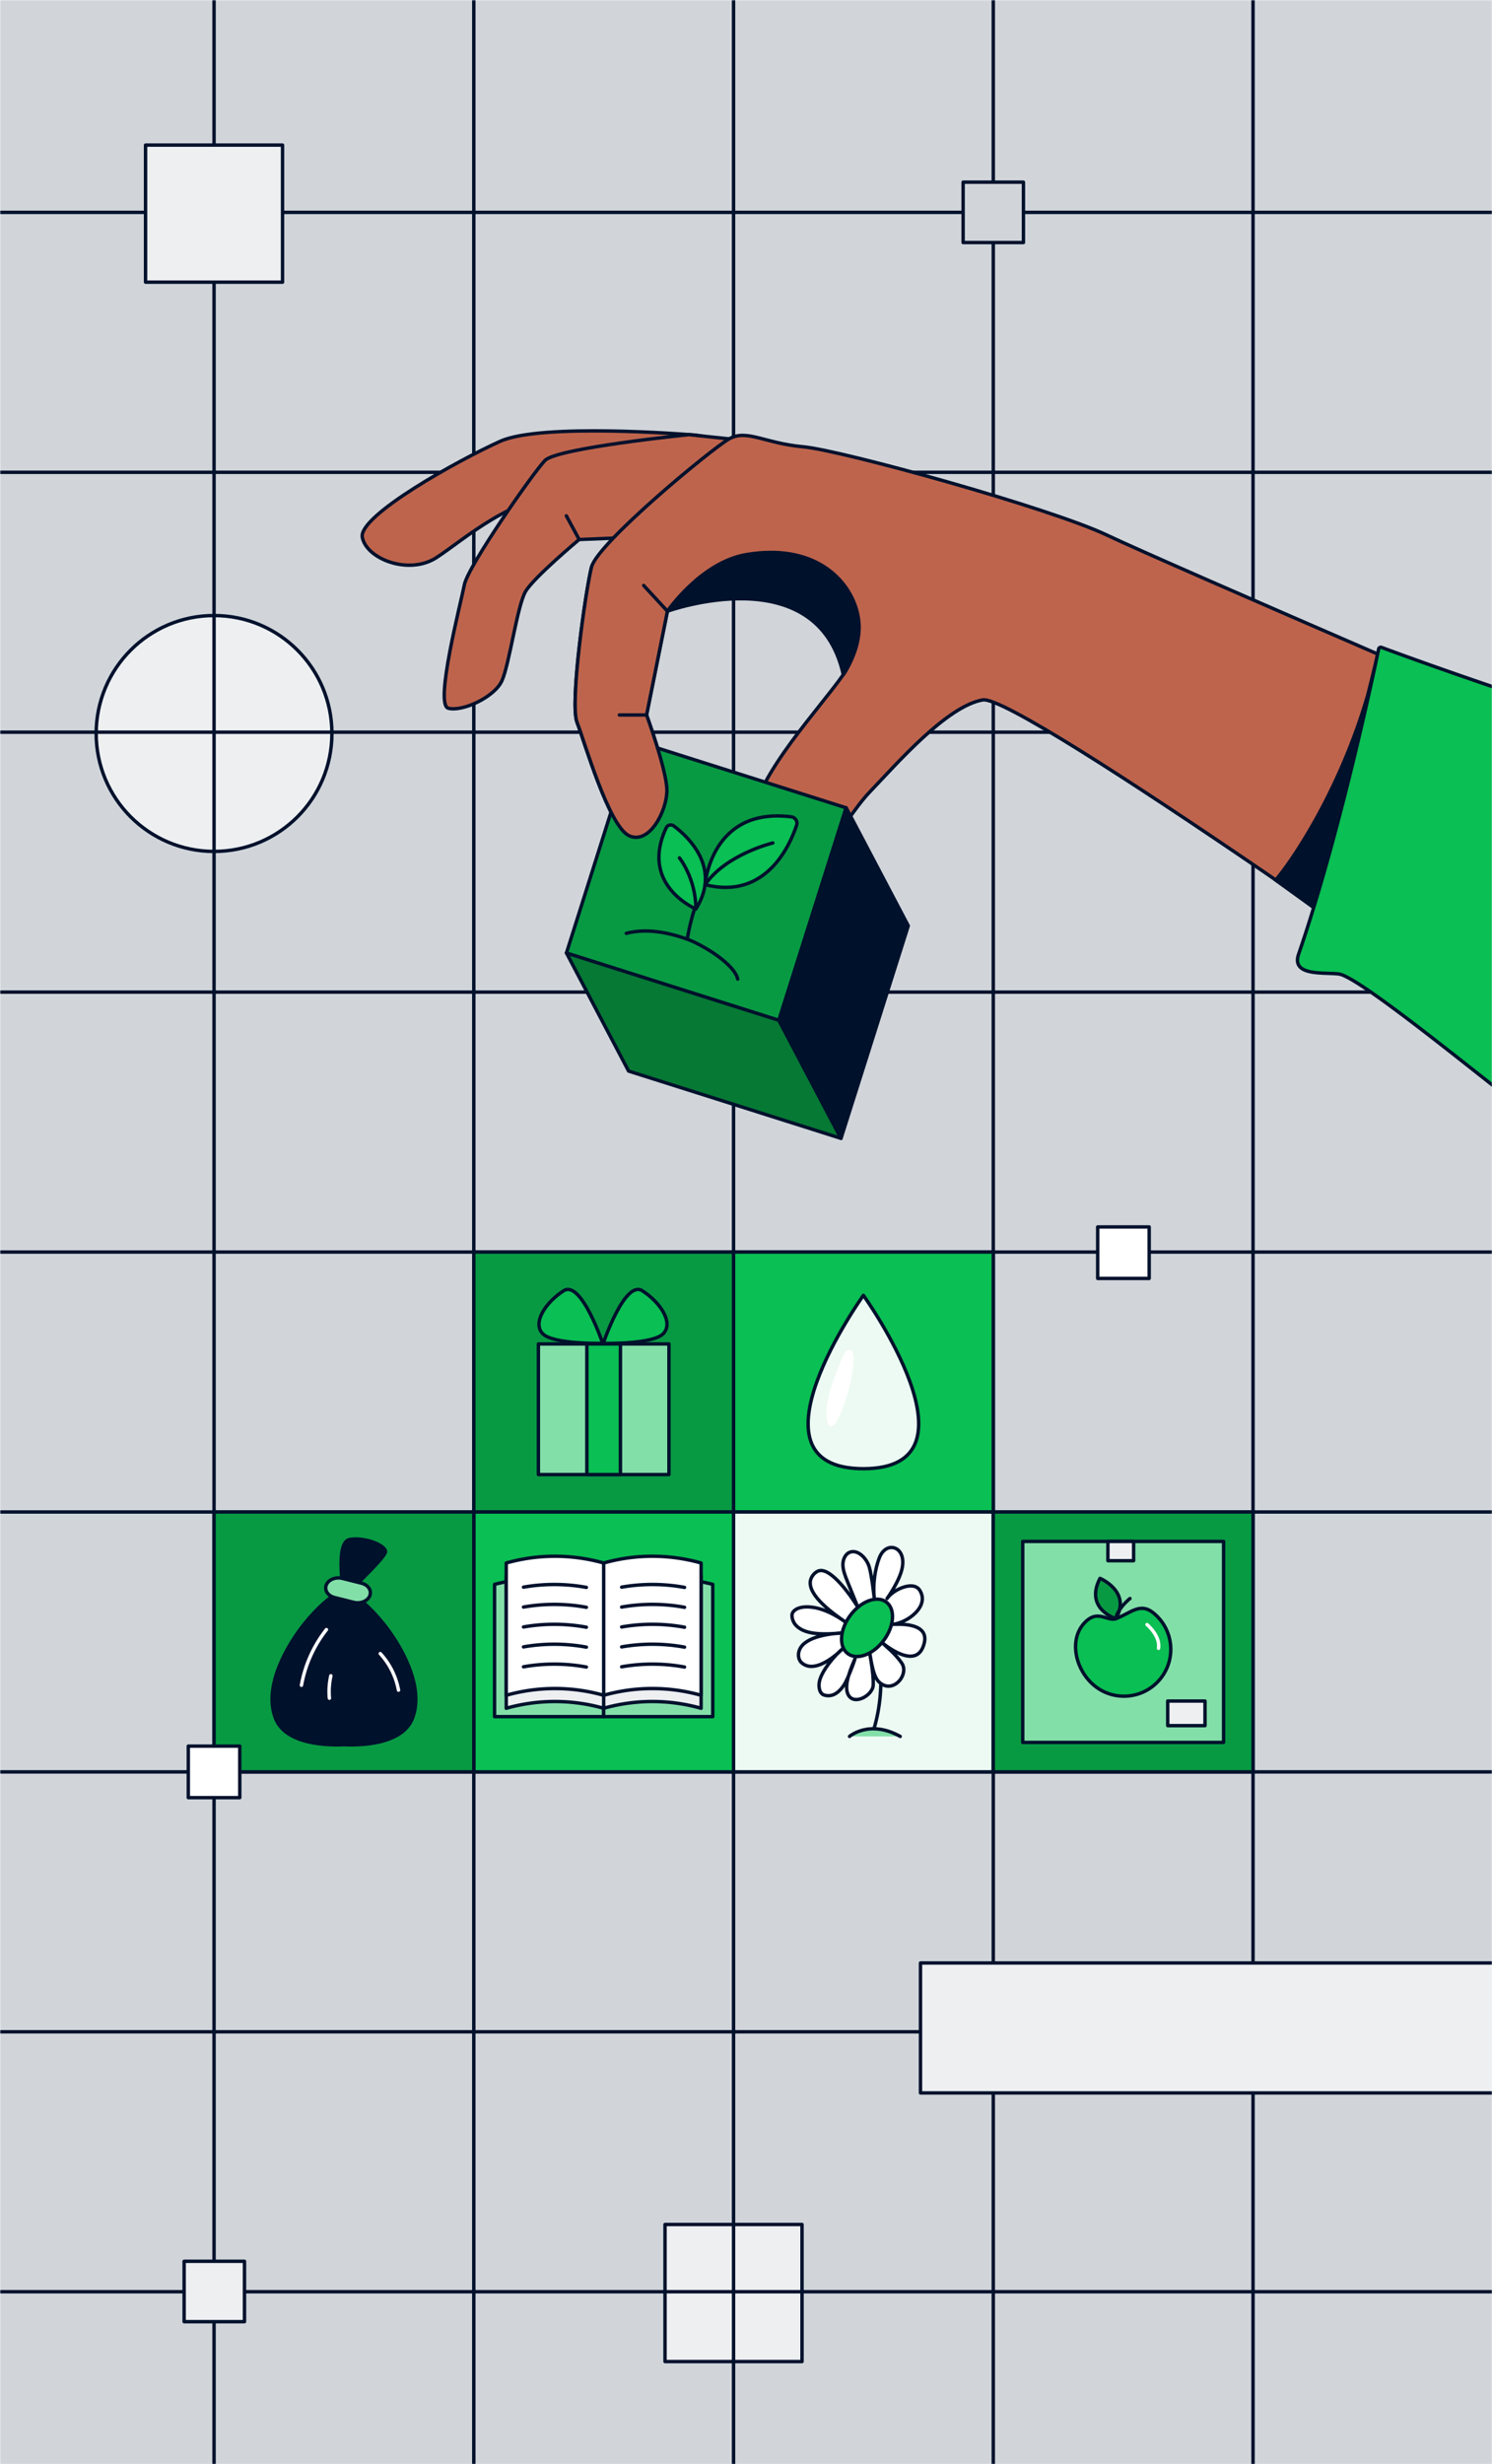 <svg xmlns="http://www.w3.org/2000/svg" fill="none" viewBox="0 0 654 1080"><rect x="0" y="0" width="654" height="1080" fill="#333333" stroke="none"/><g clip-path="url(#a)"><path fill="#fff" d="M0 0H654V1080H0z"/><mask id="b" width="655" height="1081" x="0" y="0" maskUnits="userSpaceOnUse" style="mask-type:luminance"><path fill="#fff" d="M654.364 0H0v1080.24h654.364z"/></mask><g mask="url(#b)"><path fill="#D1D5DA" d="M661.639-20.844H-18.563V1119.26H661.64z"/><path fill="#EEEFF1" stroke="#00112C" stroke-linecap="round" stroke-linejoin="round" stroke-width="1.5" d="M351.557 974.913h-60.048v60.077h60.048zM93.824 373.155c28.535 0 51.666-23.143 51.666-51.692 0-28.548-23.131-51.692-51.666-51.692s-51.666 23.144-51.666 51.692 23.132 51.692 51.666 51.692"/><path stroke="#00112C" stroke-linecap="round" stroke-linejoin="round" stroke-width="1.5" d="M-20.035 93.072V-20.844h113.86"/><path stroke="#00112C" stroke-linecap="round" stroke-linejoin="round" stroke-width="1.5" d="M93.824 93.072V-20.844h113.86M207.684 93.072V-20.844h113.859M321.543 93.072V-20.844h113.85"/><path stroke="#00112C" stroke-linecap="round" stroke-linejoin="round" stroke-width="1.5" d="M435.393 93.072V-20.844h113.859M549.252 93.072V-20.844h113.859M-20.035 206.988V93.072h113.86"/><path stroke="#00112C" stroke-linecap="round" stroke-linejoin="round" stroke-width="1.5" d="M93.824 206.988V93.072h113.86M207.684 206.988V93.072h113.859M321.543 206.988V93.072h113.85"/><path stroke="#00112C" stroke-linecap="round" stroke-linejoin="round" stroke-width="1.5" d="M435.393 206.988V93.072h113.859M549.252 206.988V93.072h113.859M-20.035 320.905V206.988h113.86"/><path stroke="#00112C" stroke-linecap="round" stroke-linejoin="round" stroke-width="1.5" d="M93.824 320.905V206.988h113.86M207.684 320.905V206.988h113.859M321.543 320.905V206.988h113.85"/><path stroke="#00112C" stroke-linecap="round" stroke-linejoin="round" stroke-width="1.5" d="M435.393 320.905V206.988h113.859M549.252 320.905V206.988h113.859M-20.035 434.811V320.905h113.86"/><path stroke="#00112C" stroke-linecap="round" stroke-linejoin="round" stroke-width="1.5" d="M93.824 434.811V320.905h113.86M207.684 434.811V320.905h113.859M321.543 434.811V320.905h113.85"/><path stroke="#00112C" stroke-linecap="round" stroke-linejoin="round" stroke-width="1.5" d="M435.393 434.811V320.905h113.859M549.252 434.811V320.905h113.859M-20.035 548.728V434.811h113.86"/><path stroke="#00112C" stroke-linecap="round" stroke-linejoin="round" stroke-width="1.5" d="M93.824 548.728V434.811h113.86M207.684 548.728V434.811h113.859M321.543 548.728V434.811h113.85"/><path stroke="#00112C" stroke-linecap="round" stroke-linejoin="round" stroke-width="1.5" d="M435.393 548.728V434.811h113.859M549.252 548.728V434.811h113.859M-20.035 662.644V548.728h113.86"/><path stroke="#00112C" stroke-linecap="round" stroke-linejoin="round" stroke-width="1.5" d="M93.824 662.644V548.728h113.86M207.684 662.644V548.728h113.859M321.543 662.644V548.728h113.85"/><path stroke="#00112C" stroke-linecap="round" stroke-linejoin="round" stroke-width="1.5" d="M435.393 662.644V548.728h113.859M549.252 662.644V548.728h113.859M-20.035 776.56V662.644h113.86"/><path stroke="#00112C" stroke-linecap="round" stroke-linejoin="round" stroke-width="1.5" d="M93.824 776.56V662.644h113.86M207.684 776.56V662.644h113.859M321.543 776.56V662.644h113.85"/><path stroke="#00112C" stroke-linecap="round" stroke-linejoin="round" stroke-width="1.5" d="M435.393 776.56V662.644h113.859M549.252 776.56V662.644h113.859M-20.035 890.477V776.56h113.86"/><path stroke="#00112C" stroke-linecap="round" stroke-linejoin="round" stroke-width="1.5" d="M93.824 890.477V776.56h113.86M207.684 890.477V776.56h113.859M321.543 890.477V776.56h113.85"/><path stroke="#00112C" stroke-linecap="round" stroke-linejoin="round" stroke-width="1.5" d="M435.393 890.477V776.56h113.859M549.252 890.477V776.56h113.859M-20.035 1004.39V890.477h113.86"/><path stroke="#00112C" stroke-linecap="round" stroke-linejoin="round" stroke-width="1.5" d="M93.824 1004.39V890.477h113.86M207.684 1004.39V890.477h113.859M321.543 1004.39V890.477h113.85"/><path stroke="#00112C" stroke-linecap="round" stroke-linejoin="round" stroke-width="1.5" d="M435.393 1004.39V890.477h113.859M549.252 1004.39V890.477h113.859"/><path stroke="#00112C" stroke-linecap="round" stroke-linejoin="round" stroke-width="1.5" d="M93.824 1004.39h-113.86v113.91h686.332V-20.844"/><path stroke="#00112C" stroke-linecap="round" stroke-linejoin="round" stroke-width="1.5" d="M93.824 1118.3v-113.91h113.86M207.684 1118.3v-113.91h113.859M321.543 1118.3v-113.91h113.85"/><path stroke="#00112C" stroke-linecap="round" stroke-linejoin="round" stroke-width="1.5" d="M435.393 1118.3v-113.91h113.859M549.252 1118.3v-113.91h113.859"/><path fill="#0ABF53" stroke="#00112C" stroke-linecap="round" stroke-linejoin="round" stroke-width="1.5" d="M435.402 548.728H321.543v113.916h113.859z"/><path fill="#089A43" stroke="#00112C" stroke-linecap="round" stroke-linejoin="round" stroke-width="1.5" d="M321.543 548.728H207.684v113.916h113.859z"/><path fill="#EDFAF3" stroke="#00112C" stroke-linecap="round" stroke-linejoin="round" stroke-width="1.5" d="M435.402 662.644H321.543V776.56h113.859z"/><path fill="#0ABF53" stroke="#00112C" stroke-linecap="round" stroke-linejoin="round" stroke-width="1.5" d="M321.543 662.644H207.684V776.56h113.859z"/><path fill="#089A43" stroke="#00112C" stroke-linecap="round" stroke-linejoin="round" stroke-width="1.5" d="M207.684 662.644H93.824V776.56h113.86zM549.252 662.644H435.393V776.56h113.859z"/><path fill="#BF644C" stroke="#00112C" stroke-linecap="round" stroke-linejoin="round" stroke-width="1.5" d="M301.999 190.486s-64.629-5.218-82.71 2.908c-18.082 8.126-62.174 32.561-60.481 42.035 1.694 9.474 20.324 16.801 32.449 8.983 12.125-7.808 34.027-28.036 58.527-27.545 24.51.491 51.464 2.06 51.464 2.06s32.805-26.891.751-28.441"/><path fill="#BF644C" stroke="#00112C" stroke-linecap="round" stroke-linejoin="round" stroke-width="1.5" d="M301.999 190.486s-57.815 5.844-63.098 11.303-33.777 46.397-35.336 54.446c-1.569 8.049-13.145 52.471-7.092 54.147 6.062 1.675 20.256-4.757 23.547-12.045 3.291-7.298 6.717-32.966 10.364-39.137s23.48-22.75 23.48-22.75l14.935-.597 50.81-43.509z"/><path fill="#BF644C" stroke="#00112C" stroke-linecap="round" stroke-linejoin="round" stroke-width="1.5" d="M702.623 329.271s-192.306-82.76-217.191-94.651-116.592-37.308-133.394-38.809c-16.802-1.502-24.702-7.857-32.429-3.467s-57.7 45.675-60.327 56.169-9.575 59.856-6.351 68.05 13.972 45.857 22.931 49.766 16.523-11.226 16.456-19.988-8.911-32.984-8.911-32.984l9.142-45.492s38.126-31.887 59.768-21.489c21.652 10.407 27.686 34.4 17.331 49.275-10.354 14.875-37.135 42.979-40.407 63.861-3.272 20.883-4.734 30.915 8.555 33.804 13.289 2.878 30.89-33.101 43.342-46.108s33.835-37.635 49.616-40.466c15.772-2.83 229.316 148.673 244.713 161.199l27.156-138.689z"/><path fill="#00112C" stroke="#00112C" stroke-linecap="round" stroke-linejoin="round" stroke-width="1.5" d="M292.558 267.865s65.61-23.771 77.1 27.796c0 0 7.208-10.158 6.909-21.384-.423-15.905-15.887-36.951-49.5-31.204-19.834 3.389-34.509 24.792-34.509 24.792"/><path fill="#089A43" stroke="#00112C" stroke-linecap="round" stroke-linejoin="round" stroke-width="1.5" d="m370.874 354.035-93.107-29.496-29.482 93.154 93.107 29.497z"/><path fill="#067934" stroke="#00112C" stroke-linecap="round" stroke-linejoin="round" stroke-width="1.5" d="m368.648 498.904-93.113-29.49-27.213-51.721 93.121 29.49z"/><path fill="#00112C" stroke="#00112C" stroke-linecap="round" stroke-linejoin="round" stroke-width="1.5" d="m368.647 498.904-27.204-51.721 29.475-93.159 27.205 51.721z"/><path fill="#BF644C" d="M259.292 248.513c-2.627 10.495-9.575 59.856-6.351 68.05s13.972 45.857 22.931 49.766 16.523-11.226 16.455-19.988c-.067-8.761-8.91-32.984-8.91-32.984l9.141-45.492-10.412-11.274"/><path stroke="#00112C" stroke-linecap="round" stroke-linejoin="round" stroke-width="1.5" d="M259.292 248.513c-2.627 10.495-9.575 59.856-6.351 68.05s13.972 45.857 22.931 49.766 16.523-11.226 16.455-19.988c-.067-8.761-8.91-32.984-8.91-32.984l9.141-45.492-10.412-11.274"/><path fill="#EEEFF1" stroke="#00112C" stroke-linecap="round" stroke-linejoin="round" stroke-width="1.5" d="M123.848 63.592H63.801v60.077h60.047zM695.012 860.303H403.483v56.958h291.529z"/><path fill="#D1D5DA" stroke="#00112C" stroke-linecap="round" stroke-linejoin="round" stroke-width="1.5" d="M448.615 79.844h-26.444V106.3h26.444z"/><path fill="#EEEFF1" stroke="#00112C" stroke-linecap="round" stroke-linejoin="round" stroke-width="1.5" d="M107.162 991.049H80.718v26.461h26.444z"/><path fill="#fff" stroke="#00112C" stroke-linecap="round" stroke-linejoin="round" stroke-width="1.5" d="M105.102 765.267H82.537v22.577h22.565zM503.726 537.723H481.16V560.3h22.566z"/><path fill="#00112C" stroke="#00112C" stroke-width="1.5" d="M559.196 385.736c9.432-11.373 28.98-41.817 40.401-81.324l4.431-17.878a236 236 0 0 1-4.431 17.878l-23.231 93.725z"/><path fill="#0ABF53" stroke="#00112C" stroke-linecap="round" stroke-linejoin="round" stroke-width="1.5" d="M605.603 283.736a.967.967 0 0 0-1.29.712c-2.011 9.715-17.129 81.586-35.076 133.711-3.387 9.84 11.221 7.886 17.649 8.714 8.844 1.136 61.481 44.528 81.959 60.125s28.051-171.895 28.051-171.895-48.221-15.424-91.293-31.358z"/><path stroke="#00112C" stroke-linecap="round" stroke-linejoin="round" stroke-width="1.5" d="M283.417 313.347h-11.943M248.254 226.071l5.62 10.379M323.371 429.112c-1.472-6.749-15.656-15.174-22.152-17.504-8.555-3.061-17.918-4.804-26.704-2.57M312.574 379.914s-7.91 11.88-11.355 31.694"/><path fill="#0ABF53" stroke="#00112C" stroke-linecap="round" stroke-linejoin="round" stroke-width="1.5" d="M349.19 361.669c-2.955 8.877-13.511 32.811-40.119 26.053 0 0 2.483-34.112 37.771-29.741 1.77.222 2.916 2.003 2.348 3.688"/><path fill="#0ABF53" stroke="#00112C" stroke-linecap="round" stroke-linejoin="round" stroke-width="1.5" d="M295.339 361.977c5.899 4.4 21.171 18.206 9.7 36.374 0 0-24.817-10.312-13.02-35.536a2.21 2.21 0 0 1 3.32-.838"/><path fill="#0ABF53" d="M338.768 369.439s-20.526 4.919-29.697 18.283z"/><path stroke="#00112C" stroke-linecap="round" stroke-linejoin="round" stroke-width="1.5" d="M338.768 369.439s-20.526 4.919-29.697 18.283"/><path fill="#0ABF53" d="M297.822 375.985s7.179 8.897 7.217 22.366z"/><path stroke="#00112C" stroke-linecap="round" stroke-linejoin="round" stroke-width="1.5" d="M297.822 375.985s7.179 8.897 7.217 22.366"/><path fill="#EDFAF3" stroke="#00112C" stroke-linecap="round" stroke-linejoin="round" stroke-width="1.5" d="M378.463 567.704s54.514 75.973 0 75.973 0-75.973 0-75.973"/><path fill="#fff" d="M370.534 592.38s-11.452 22.915-7.487 31.734 17.649-39.089 7.487-31.734"/><path fill="#83DFA8" stroke="#00112C" stroke-linecap="round" stroke-linejoin="round" stroke-width="1.5" d="M293.222 589.001h-57.228v57.257h57.228z"/><path fill="#0ABF53" stroke="#00112C" stroke-linecap="round" stroke-linejoin="round" stroke-width="1.5" d="M264.199 588.751s-9.459-27.988-17.138-23.049-13.713 13.719-9.325 18.658 26.463 4.391 26.463 4.391M264.421 588.751s9.459-27.988 17.138-23.049 13.713 13.719 9.325 18.658-26.463 4.391-26.463 4.391M271.965 589.001h-14.723v57.257h14.723z"/><path fill="#00112C" stroke="#00112C" stroke-linecap="round" stroke-linejoin="round" stroke-width="1.5" d="M168.162 711.727c-5.899-7.404-12.269-12.748-16.157-14.375-.318-.365-.703-.539-1.155-.443-.029 0-.058.02-.087.029-.028 0-.057-.019-.086-.029-.462-.096-.847.078-1.155.443-3.888 1.627-10.258 6.981-16.157 14.375-6.64 8.328-18.11 26.698-12.673 41.187 4.426 11.795 23.239 12.035 30.081 11.718 6.842.317 25.665.077 30.082-11.718 5.427-14.489-6.034-32.859-12.674-41.187z"/><path fill="#00112C" stroke="#00112C" stroke-linecap="round" stroke-linejoin="round" stroke-width="1.5" d="M150.84 699.625s-4.224-23.704 2.416-24.908c6.64-1.203 16.292 2.667 15.695 5.565s-18.111 19.343-18.111 19.343"/><path stroke="#00112C" stroke-linecap="round" stroke-linejoin="round" stroke-width="1.5" d="m148.358 695.956 8.401 2.109"/><path fill="#83DFA8" stroke="#00112C" stroke-linecap="round" stroke-linejoin="round" stroke-width="1.5" d="M156.768 702.465a7 7 0 0 1-1.703-.212l-8.401-2.109c-2.944-.741-4.561-3.215-3.628-5.536.934-2.32 4.08-3.591 7.025-2.859l8.401 2.109c2.945.741 4.561 3.215 3.628 5.536-.76 1.867-2.954 3.061-5.322 3.061z"/><path stroke="#fff" stroke-linecap="round" stroke-linejoin="round" stroke-width="1.5" d="M143.084 714.201a55.35 55.35 0 0 0-10.951 24.397M145.028 734.439a31.8 31.8 0 0 0-.645 9.83M166.699 724.724a32.45 32.45 0 0 1 7.978 16.011"/><path fill="#83DFA8" stroke="#00112C" stroke-linecap="round" stroke-linejoin="round" stroke-width="1.5" d="M536.347 675.555h-88.04v88.085h88.04z"/><path fill="#EEEFF1" stroke="#00112C" stroke-linecap="round" stroke-linejoin="round" stroke-width="1.5" d="M528.206 745.501h-16.349v10.783h16.349z"/><path fill="#0ABF53" stroke="#00112C" stroke-linecap="round" stroke-linejoin="round" stroke-width="1.5" d="M505.506 706.836c8.843 7.086 10.268 20.006 3.185 28.854s-19.997 10.273-28.84 3.187-11.923-21.633-3.185-28.854c5.032-4.16 9.065.635 12.442-.617 6.534-2.416 10.566-7.249 16.398-2.57"/><path fill="#089A43" stroke="#00112C" stroke-linecap="round" stroke-linejoin="round" stroke-width="1.5" d="M489.108 709.416s-13.867-4.352-6.938-17.686c0 0 13.876 5.776 6.938 17.686"/><path stroke="#00112C" stroke-linecap="round" stroke-linejoin="round" stroke-width="1.5" d="M495.315 700.568s-5.504 4.39-6.216 8.838"/><path stroke="#fff" stroke-linecap="round" stroke-linejoin="round" stroke-width="1.5" d="M502.782 712.006s5.861 4.795 5.062 10.398"/><path fill="#EEEFF1" stroke="#00112C" stroke-linecap="round" stroke-linejoin="round" stroke-width="1.5" d="M496.912 675.555h-11.278v8.453h11.278z"/><path fill="#83DFA8" stroke="#00112C" stroke-linecap="round" stroke-linejoin="round" stroke-width="1.5" d="M264.613 752.346h-47.826v-57.978a98.04 98.04 0 0 1 47.826 0z"/><path fill="#83DFA8" stroke="#00112C" stroke-linecap="round" stroke-linejoin="round" stroke-width="1.5" d="M312.43 752.346h-47.826v-57.978a98.04 98.04 0 0 1 47.826 0z"/><path fill="#EEEFF1" stroke="#00112C" stroke-linecap="round" stroke-linejoin="round" stroke-width="1.5" d="M264.613 748.678a78.5 78.5 0 0 0-42.707 0V690.7a78.5 78.5 0 0 1 42.707 0zM307.32 748.678a78.5 78.5 0 0 0-42.707 0V690.7a78.5 78.5 0 0 1 42.707 0z"/><path fill="#fff" stroke="#00112C" stroke-linecap="round" stroke-linejoin="round" stroke-width="1.5" d="M264.613 742.988a78.5 78.5 0 0 0-42.707 0V685.01a78.5 78.5 0 0 1 42.707 0zM307.32 742.988a78.5 78.5 0 0 0-42.707 0V685.01a78.5 78.5 0 0 1 42.707 0z"/><path stroke="#00112C" stroke-linecap="round" stroke-linejoin="round" stroke-width="1.5" d="M300.055 730.607a78.2 78.2 0 0 0-27.561-.106M300.055 721.884a78.2 78.2 0 0 0-27.561-.106M300.055 713.152a78.2 78.2 0 0 0-27.561-.106M300.055 704.429a78.2 78.2 0 0 0-27.561-.106M300.055 695.706a78.2 78.2 0 0 0-27.561-.106M257.03 730.607a78.2 78.2 0 0 0-27.56-.106M257.03 721.884a78.2 78.2 0 0 0-27.56-.106M257.03 713.152a78.2 78.2 0 0 0-27.56-.106M257.03 704.429a78.2 78.2 0 0 0-27.56-.106M257.03 695.706a78.2 78.2 0 0 0-27.56-.106M383.101 757.584s6.756-20.411 0-38.463"/><path fill="#fff" stroke="#00112C" stroke-linecap="round" stroke-linejoin="round" stroke-width="1.5" d="M380.811 722.529s2.232 10.504 1.953 16.021c-.24 4.717-9.199 9.551-11.287 3.427-1.425-4.149 1.693-11.322 3.329-15.067-.827 2.696-3.291 9.06-4.754 11.39s-4.484 5.911-8.785 4.582c-2.223-.683-2.579-3.966-2.04-6.171 1.145-4.718 6.591-11.168 10.161-14.153 0 0-11.441 12.006-18.004 6.162-1.617-1.444-1.694-3.938-.885-5.786 2.627-6.018 14.347-7.087 19.457-7.327-8.507.789-17.523 1.146-21.411-3.688-.933-1.165-1.617-3.158-1.318-4.534.346-1.55 2.55-3.293 7.092-3.139 8.112.26 16.186 6.585 16.186 6.585-5.187-3.61-16.302-11.409-15.291-17.946.308-1.974 2.126-4.178 4.041-4.525 5.351-.972 13.848 11.197 16.725 15.915-1.53-3.793-3.07-7.587-4.6-11.38-.914-2.272-1.847-4.612-1.905-6.99s1.001-4.843 3.089-5.632c3.464-1.29 7.323 2.628 8.468 6.498s2.233 14.019 2.233 14.019c-.703-5.922.144-12.902 2.242-18.187 2.973-7.491 11.605-4.959 10.037 4.197-1.03 5.979-6.717 13.778-6.717 13.778 2.473-3.794 11.432-8.03 14.271-3.707 4.705 7.154-5.572 14.519-11.885 15.019 1.906 0 17.947-1.357 13.348 9.994-3.397 8.376-13.675 1.367-17.495-1.627 1.54 1.589 5.1 4.188 8.151 8.54 3.57 5.093-3.927 14.095-9.951 8.318-3.223-3.09-3.733-12.911-4.445-14.567z"/><path fill="#0ABF53" stroke="#00112C" stroke-linecap="round" stroke-linejoin="round" stroke-width="1.5" d="M387.398 718.896c4.647-6.25 5.128-13.763 1.073-16.782-4.055-3.018-11.11-.399-15.758 5.851s-5.128 13.763-1.073 16.782c4.055 3.018 11.11.399 15.758-5.851"/><path fill="#83DFA8" d="M372.381 761.012s8.661-7.539 22.22 0z"/><path stroke="#00112C" stroke-linecap="round" stroke-linejoin="round" stroke-width="1.5" d="M372.381 761.012s8.661-7.539 22.22 0"/></g></g><defs><clipPath id="a"><path fill="#fff" d="M0 0H654V1080H0z"/></clipPath></defs></svg>